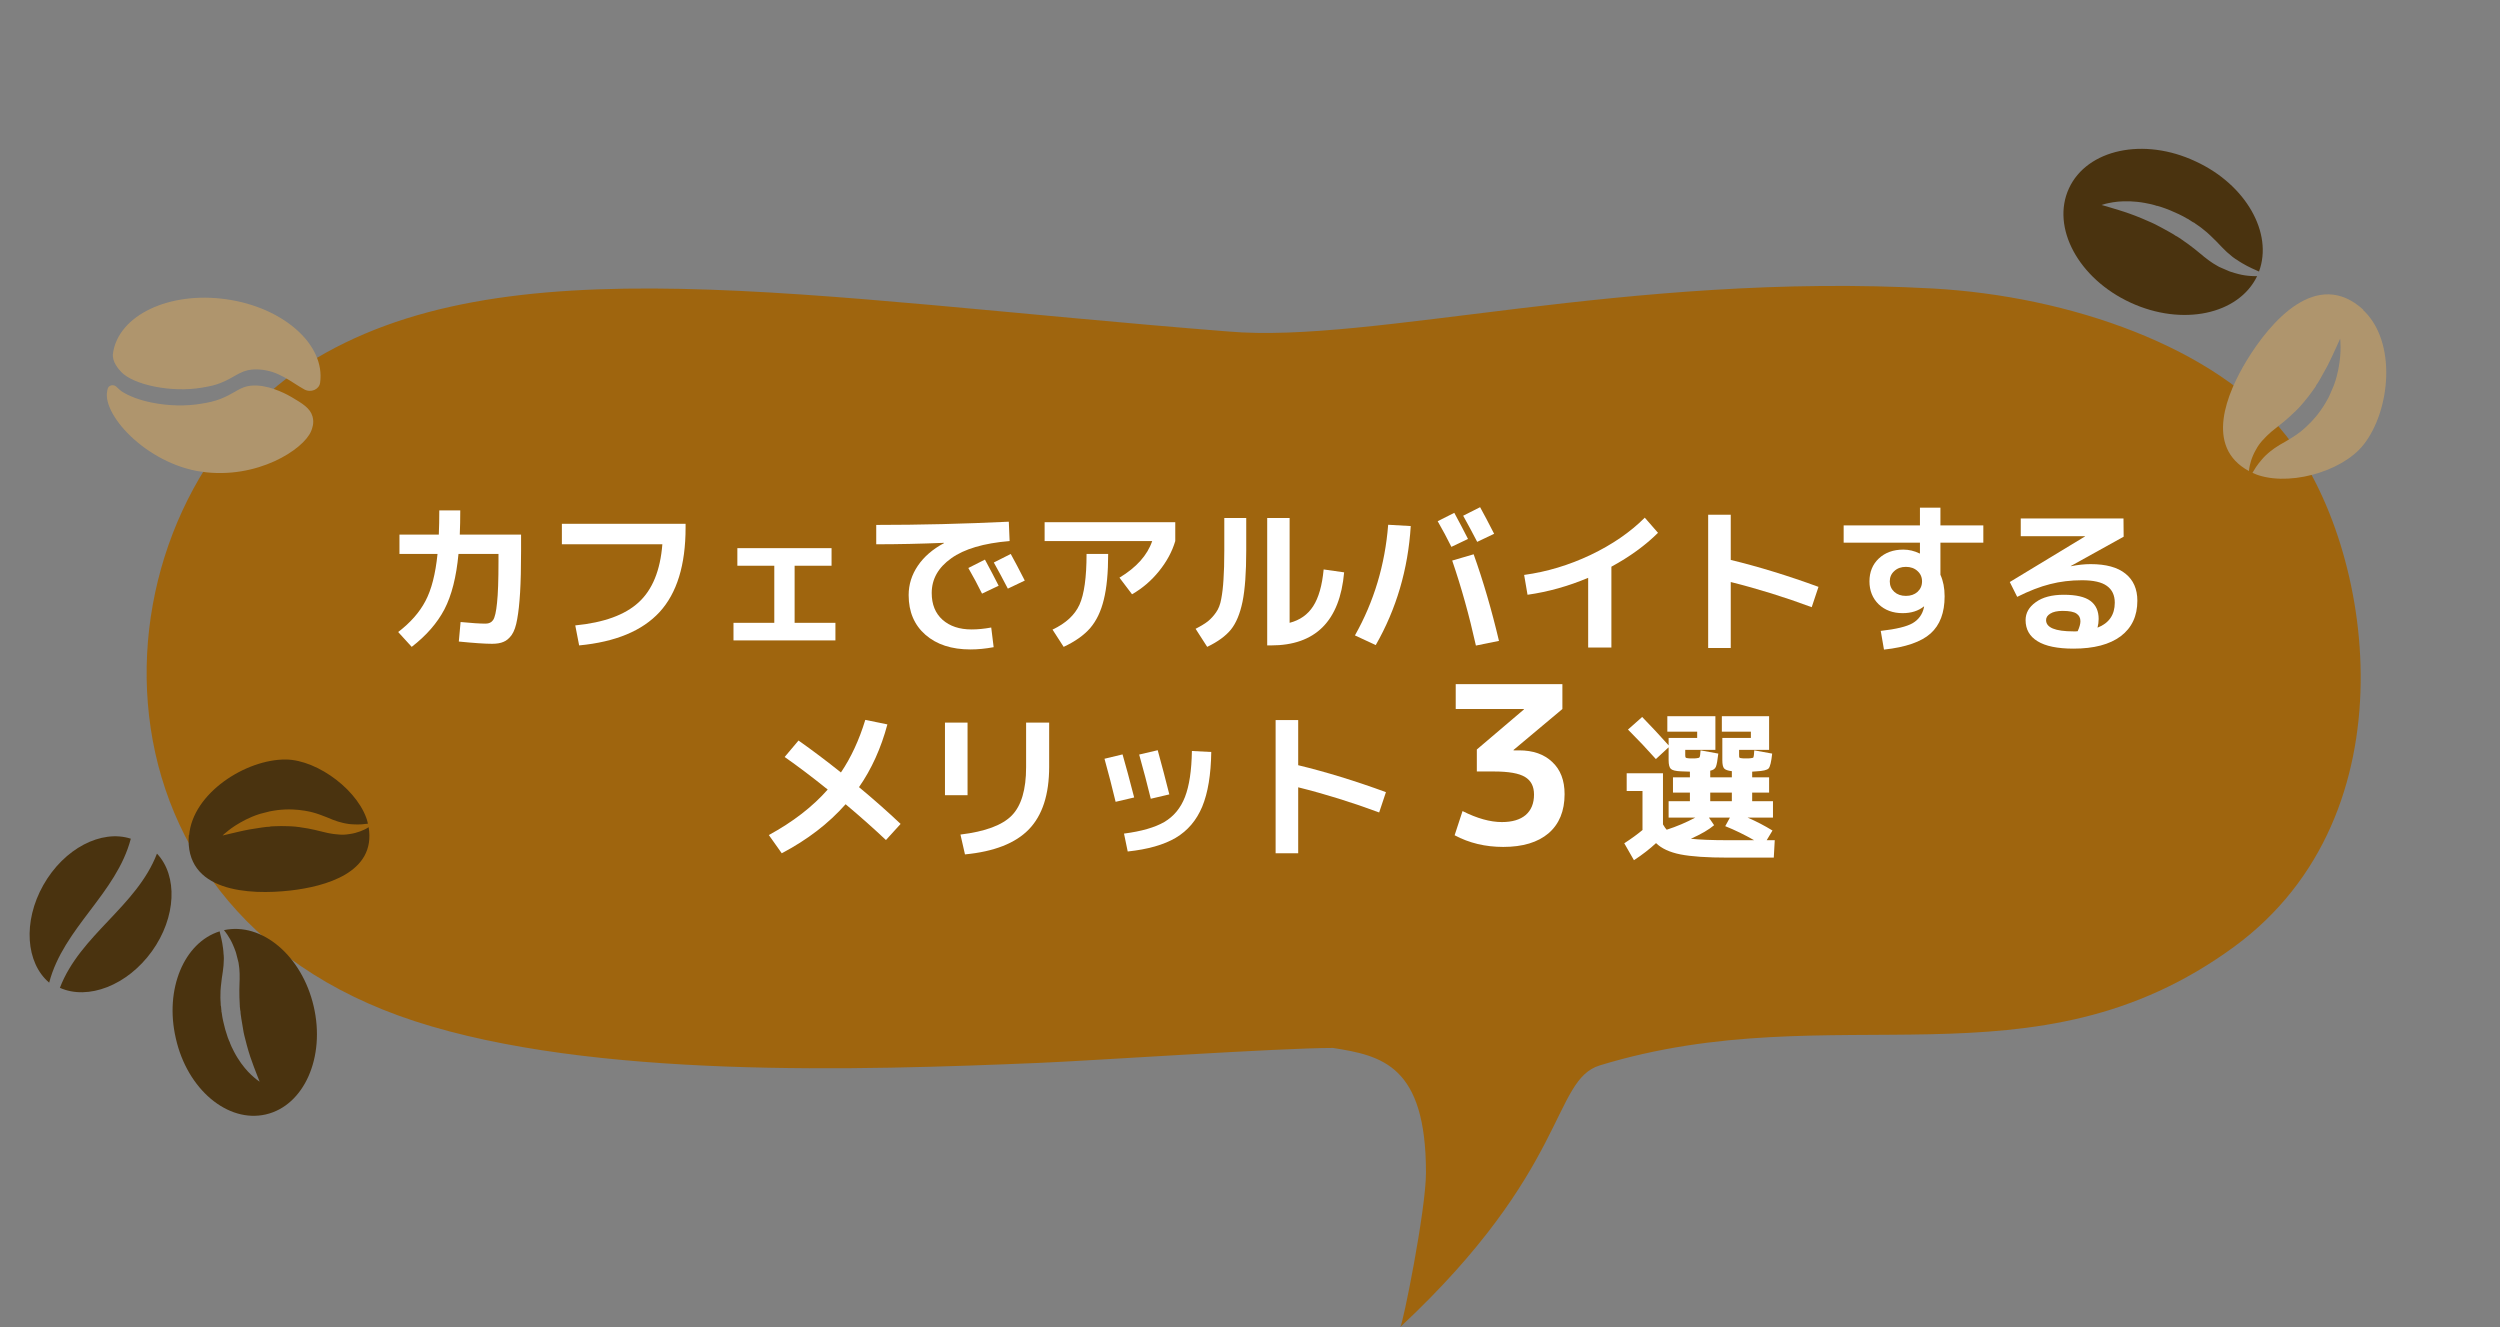 <svg width="341" height="181" viewBox="0 0 341 181" fill="none" xmlns="http://www.w3.org/2000/svg">
<rect x="0" y="0" width="341" height="181" fill="#808080" stroke="none"/>
<path d="M41.862 49.648C68.47 32.813 109.397 40.632 167.553 45.216C187.153 46.934 221.968 37.042 263.619 39.351C282.205 40.379 302.333 47.305 311.856 59.455C323.751 74.673 329.362 111.073 304.756 129.121C277.331 149.225 250.381 135.491 218.227 145.315C211.68 147.304 214.002 159.538 191.003 181C191.306 180.848 194.503 165.049 194.503 159.945C194.503 145.315 188.503 143.994 181.819 142.939C174.504 142.939 148.703 144.692 141.761 144.978C117.142 146.006 80.787 147.169 56.602 139.299C8.971 123.813 11.987 69.112 41.862 49.648Z" fill="#9F650E"/>
<path d="M239.26 114.604C237.954 113.856 236.642 113.218 235.322 112.69L235.96 111.524H233.1L233.804 112.558C233.1 113.159 232.044 113.775 230.636 114.406C231.838 114.538 233.525 114.604 235.696 114.604H239.26ZM221.88 105.474H226.83V112.448C227.035 112.8 227.204 113.042 227.336 113.174C228.7 112.734 229.998 112.184 231.23 111.524H227.6V109.28H230.504V108.114H228.194V106.024H230.504V105.254C230.21 105.254 229.8 105.239 229.272 105.21C228.568 105.18 228.113 105.07 227.908 104.88C227.702 104.689 227.6 104.293 227.6 103.692V101.932L225.862 103.538C224.688 102.218 223.42 100.876 222.056 99.512L223.992 97.796C225.209 99.042 226.412 100.333 227.6 101.668V100.656H231.494V99.798H227.424V97.686H233.98V102.284H229.866V102.988C229.866 103.178 229.888 103.296 229.932 103.34C229.976 103.384 230.093 103.413 230.284 103.428C230.342 103.428 230.43 103.435 230.548 103.45C230.665 103.45 230.753 103.45 230.812 103.45C230.87 103.45 230.958 103.45 231.076 103.45C231.208 103.435 231.31 103.428 231.384 103.428C231.633 103.413 231.78 103.362 231.824 103.274C231.882 103.186 231.926 102.878 231.956 102.35L234.376 102.79C234.273 103.714 234.163 104.315 234.046 104.594C233.928 104.872 233.672 105.048 233.276 105.122V106.024H236.224V105.188C235.696 105.129 235.344 105.004 235.168 104.814C235.006 104.623 234.926 104.249 234.926 103.692V100.656H238.82V99.798H234.86V97.686H241.306V102.284H237.214V102.988C237.214 103.178 237.228 103.296 237.258 103.34C237.302 103.384 237.419 103.413 237.61 103.428C237.668 103.428 237.756 103.435 237.874 103.45C238.006 103.45 238.101 103.45 238.16 103.45C238.218 103.45 238.306 103.45 238.424 103.45C238.556 103.435 238.658 103.428 238.732 103.428C238.981 103.413 239.128 103.369 239.172 103.296C239.216 103.208 239.252 102.892 239.282 102.35L241.724 102.79C241.606 103.904 241.445 104.579 241.24 104.814C241.034 105.034 240.484 105.166 239.59 105.21C239.516 105.21 239.414 105.217 239.282 105.232C239.15 105.246 239.054 105.254 238.996 105.254V106.024H241.306V108.114H238.996V109.28H241.834V111.524H238.38C239.538 112.022 240.668 112.609 241.768 113.284L240.976 114.604H242.076L241.944 116.98H235.696C232.85 116.98 230.687 116.833 229.206 116.54C227.739 116.246 226.632 115.733 225.884 115C225.018 115.806 224.014 116.584 222.87 117.332L221.55 115.022C222.547 114.376 223.383 113.768 224.058 113.196H224.036V107.894H221.88V105.474ZM233.276 109.28H236.224V108.114H233.276V109.28Z" fill="white"/>
<path d="M198.56 93.32H213.11V96.71L206.45 102.29V102.35H207.2C209.12 102.35 210.63 102.88 211.73 103.94C212.85 104.98 213.41 106.44 213.41 108.32C213.41 110.62 212.68 112.4 211.22 113.66C209.76 114.9 207.7 115.52 205.04 115.52C202.6 115.52 200.39 114.99 198.41 113.93L199.49 110.63C201.47 111.63 203.26 112.13 204.86 112.13C206.26 112.13 207.34 111.81 208.1 111.17C208.86 110.51 209.24 109.58 209.24 108.38C209.24 107.26 208.83 106.46 208.01 105.98C207.21 105.48 205.79 105.23 203.75 105.23H201.44V102.23L207.86 96.77V96.71H198.56V93.32Z" fill="white"/>
<path d="M173.994 98.214H177.074V104.374C180.887 105.298 184.876 106.522 189.042 108.048L188.118 110.82C184.451 109.456 180.77 108.312 177.074 107.388V116.386H173.994V98.214Z" fill="white"/>
<path d="M165.216 102.57C165.172 105.664 164.761 108.15 163.984 110.028C163.206 111.89 162.004 113.306 160.376 114.274C158.762 115.227 156.577 115.85 153.82 116.144L153.314 113.702C155.69 113.394 157.523 112.866 158.814 112.118C160.104 111.355 161.043 110.218 161.63 108.708C162.216 107.197 162.532 105.107 162.576 102.438L165.216 102.57ZM150.652 103.494L153.116 102.9C153.57 104.469 154.098 106.427 154.7 108.774L152.17 109.368C151.7 107.402 151.194 105.444 150.652 103.494ZM155.382 102.922L157.912 102.328C158.484 104.41 159.012 106.42 159.496 108.356L156.966 108.95C156.496 107.014 155.968 105.004 155.382 102.922Z" fill="white"/>
<path d="M139.96 98.566H143.106V104.594C143.106 108.378 142.182 111.223 140.334 113.13C138.5 115.022 135.596 116.158 131.622 116.54L131.006 113.834C134.394 113.423 136.733 112.55 138.024 111.216C139.314 109.881 139.96 107.696 139.96 104.66V98.566ZM128.894 108.466V98.566H131.974V108.466H128.894Z" fill="white"/>
<path d="M107.026 103.252L108.918 101.008C110.81 102.342 112.738 103.794 114.704 105.364C116.082 103.325 117.19 100.934 118.026 98.192L121.04 98.808C120.174 102.049 118.884 104.902 117.168 107.366C119.148 109.008 121.04 110.68 122.844 112.382L120.842 114.582C119.199 113.027 117.366 111.399 115.342 109.698C113.024 112.323 110.12 114.552 106.63 116.386L104.87 113.9C108.155 112.11 110.832 110.042 112.9 107.696C110.846 106.038 108.888 104.557 107.026 103.252Z" fill="white"/>
<path d="M286.102 85.614C287.671 84.998 288.456 83.861 288.456 82.204C288.456 81.192 288.096 80.429 287.378 79.916C286.674 79.402 285.544 79.146 283.99 79.146C282.45 79.146 280.998 79.322 279.634 79.674C278.284 80.011 276.788 80.59 275.146 81.412L274.134 79.388L284.408 73.162V73.14H275.63V70.72H289.644L289.666 73.206L282.45 77.21L282.472 77.232C283.44 77.041 284.334 76.946 285.156 76.946C287.253 76.946 288.837 77.378 289.908 78.244C290.993 79.109 291.536 80.341 291.536 81.94C291.536 84.022 290.78 85.636 289.27 86.78C287.759 87.909 285.61 88.474 282.824 88.474C280.638 88.474 279.003 88.136 277.918 87.462C276.832 86.802 276.29 85.841 276.29 84.58C276.29 83.612 276.752 82.798 277.676 82.138C278.6 81.463 279.876 81.126 281.504 81.126C283.176 81.126 284.386 81.404 285.134 81.962C285.882 82.519 286.256 83.34 286.256 84.426C286.256 84.822 286.204 85.218 286.102 85.614ZM283.396 86.098C283.645 85.555 283.77 85.1 283.77 84.734C283.77 84.279 283.594 83.934 283.242 83.7C282.89 83.45 282.259 83.326 281.35 83.326C280.616 83.326 280.052 83.45 279.656 83.7C279.274 83.934 279.084 84.228 279.084 84.58C279.084 85.606 280.33 86.12 282.824 86.12C282.882 86.12 282.978 86.12 283.11 86.12C283.242 86.105 283.337 86.098 283.396 86.098Z" fill="white"/>
<path d="M251.474 71.666H261.88V69.246H264.674V71.666H270.526V74.02H264.674V78.398C265.055 79.234 265.246 80.216 265.246 81.346C265.246 83.575 264.608 85.262 263.332 86.406C262.056 87.55 259.936 88.283 256.974 88.606L256.534 86.054C258.631 85.819 260.083 85.467 260.89 84.998C261.711 84.514 262.224 83.795 262.43 82.842C262.43 82.827 262.43 82.812 262.43 82.798C262.444 82.768 262.452 82.746 262.452 82.732L262.43 82.71C261.667 83.326 260.699 83.634 259.526 83.634C258.191 83.634 257.098 83.23 256.248 82.424C255.412 81.602 254.994 80.561 254.994 79.3C254.994 78.024 255.419 76.982 256.27 76.176C257.135 75.369 258.25 74.966 259.614 74.966C260.376 74.966 261.117 75.142 261.836 75.494H261.88V74.02H251.474V71.666ZM258.382 77.892C257.971 78.258 257.766 78.728 257.766 79.3C257.766 79.872 257.971 80.348 258.382 80.73C258.792 81.096 259.32 81.28 259.966 81.28C260.611 81.28 261.139 81.096 261.55 80.73C261.96 80.348 262.166 79.872 262.166 79.3C262.166 78.728 261.96 78.258 261.55 77.892C261.139 77.51 260.611 77.32 259.966 77.32C259.32 77.32 258.792 77.51 258.382 77.892Z" fill="white"/>
<path d="M232.994 70.214H236.074V76.374C239.887 77.298 243.876 78.522 248.042 80.048L247.118 82.82C243.451 81.456 239.77 80.312 236.074 79.388V88.386H232.994V70.214Z" fill="white"/>
<path d="M207.892 78.42C211.001 77.994 214.022 77.085 216.956 75.692C219.904 74.284 222.368 72.59 224.348 70.61L226.152 72.678C224.421 74.394 222.302 75.934 219.794 77.298V88.32H216.626V78.816C213.912 79.96 211.155 80.73 208.354 81.126L207.892 78.42Z" fill="white"/>
<path d="M200.236 73.514L197.97 74.592C197.398 73.433 196.774 72.267 196.1 71.094L198.366 69.95C199.04 71.196 199.664 72.384 200.236 73.514ZM203.8 72.81L201.49 73.91C200.83 72.634 200.192 71.446 199.576 70.346L201.886 69.18C202.414 70.133 203.052 71.343 203.8 72.81ZM198.08 76.462L201.006 75.604C202.311 79.256 203.462 83.194 204.46 87.418L201.314 88.056C200.404 83.964 199.326 80.099 198.08 76.462ZM189.346 71.578L192.426 71.754C192.059 77.65 190.468 83.062 187.652 87.99L184.814 86.67C187.41 82.064 188.92 77.034 189.346 71.578Z" fill="white"/>
<path d="M166.994 70.654H169.986V75.12C169.986 78.097 169.817 80.414 169.48 82.072C169.142 83.714 168.614 84.983 167.896 85.878C167.177 86.758 166.099 87.542 164.662 88.232L163.078 85.768C163.796 85.401 164.361 85.056 164.772 84.734C165.182 84.396 165.549 83.993 165.872 83.524C166.209 83.054 166.444 82.446 166.576 81.698C166.722 80.935 166.825 80.055 166.884 79.058C166.957 78.046 166.994 76.733 166.994 75.12V70.654ZM175.904 84.954C177.312 84.587 178.382 83.832 179.116 82.688C179.864 81.529 180.34 79.857 180.546 77.672L183.34 78.068C182.753 84.712 179.431 88.034 173.374 88.034H172.846V70.654H175.904V84.954Z" fill="white"/>
<path d="M142.486 73.8V71.226H160.306V73.8C159.88 75.237 159.14 76.608 158.084 77.914C157.042 79.204 155.818 80.253 154.41 81.06L152.694 78.794C155.011 77.4 156.5 75.736 157.16 73.8H142.486ZM148.206 75.56H151.154C151.154 78.126 150.956 80.202 150.56 81.786C150.178 83.37 149.562 84.66 148.712 85.658C147.861 86.64 146.651 87.498 145.082 88.232L143.564 85.878C145.368 85.027 146.592 83.898 147.238 82.49C147.883 81.067 148.206 78.757 148.206 75.56Z" fill="white"/>
<path d="M136.216 79.894L133.95 80.972C133.378 79.813 132.754 78.647 132.08 77.474L134.346 76.33C135.02 77.576 135.644 78.764 136.216 79.894ZM139.78 79.19L137.47 80.29C136.81 79.014 136.172 77.826 135.556 76.726L137.866 75.56C138.394 76.513 139.032 77.723 139.78 79.19ZM119.518 71.6C125.443 71.6 131.471 71.453 137.602 71.16L137.712 73.8C134.177 74.093 131.522 74.878 129.748 76.154C127.973 77.415 127.086 78.992 127.086 80.884C127.086 82.438 127.577 83.656 128.56 84.536C129.557 85.416 130.877 85.856 132.52 85.856C133.37 85.856 134.265 85.768 135.204 85.592L135.534 88.276C134.434 88.481 133.378 88.584 132.366 88.584C129.799 88.584 127.753 87.916 126.228 86.582C124.702 85.247 123.94 83.443 123.94 81.17C123.94 79.732 124.358 78.398 125.194 77.166C126.03 75.934 127.218 74.907 128.758 74.086V74.042C125.546 74.174 122.466 74.24 119.518 74.24V71.6Z" fill="white"/>
<path d="M100.576 74.768H113.424V77.166H108.386V84.954H113.952V87.352H100.048V84.954H105.614V77.166H100.576V74.768Z" fill="white"/>
<path d="M76.64 71.446H93.514V71.974C93.514 77.063 92.333 80.898 89.972 83.48C87.61 86.046 83.951 87.564 78.994 88.034L78.466 85.306C82.367 84.924 85.249 83.876 87.112 82.16C88.989 80.444 90.067 77.804 90.346 74.24H76.64V71.446Z" fill="white"/>
<path d="M59.92 69.62H62.78C62.78 70.793 62.758 71.893 62.714 72.92H71.074V75.186C71.074 77.444 71.03 79.314 70.942 80.796C70.854 82.277 70.722 83.494 70.546 84.448C70.384 85.401 70.135 86.12 69.798 86.604C69.46 87.073 69.086 87.388 68.676 87.55C68.28 87.726 67.759 87.814 67.114 87.814C66.146 87.814 64.635 87.711 62.582 87.506L62.824 84.844C64.334 84.99 65.471 85.064 66.234 85.064C66.703 85.064 67.048 84.895 67.268 84.558C67.502 84.206 67.678 83.428 67.796 82.226C67.928 81.008 67.994 79.138 67.994 76.616V75.56H62.538C62.244 78.698 61.606 81.214 60.624 83.106C59.641 84.983 58.152 86.692 56.158 88.232L54.31 86.208C55.982 84.932 57.221 83.524 58.028 81.984C58.849 80.444 59.399 78.302 59.678 75.56H54.486V72.92H59.854C59.898 71.908 59.92 70.808 59.92 69.62Z" fill="white"/>
<g clip-path="url(#clip0_3_338)">
<path d="M17.843 114.399C13.844 113.102 8.737 115.719 5.909 120.727C3.101 125.703 3.523 131.341 6.707 134.034C8.666 126.545 15.885 121.888 17.843 114.399Z" fill="#4A330F"/>
<path d="M21.411 116.434C18.629 123.669 10.938 127.506 8.169 134.738C12.002 136.46 17.367 134.419 20.723 129.753C24.057 125.106 24.266 119.457 21.411 116.434Z" fill="#4A330F"/>
<path d="M36.273 152.005C41.478 150.797 44.408 144.193 42.784 137.252C41.19 130.372 35.721 125.753 30.547 126.871C30.69 127.053 30.849 127.245 31.009 127.49C31.272 127.873 31.542 128.336 31.78 128.89C31.842 129.024 31.907 129.171 31.96 129.321C32.025 129.469 32.077 129.619 32.133 129.782C32.152 129.859 32.172 129.936 32.205 130.009L32.211 130.035L32.214 130.048C32.214 130.048 32.214 130.048 32.218 130.061L32.234 130.125C32.244 130.163 32.257 130.214 32.267 130.253C32.29 130.342 32.309 130.419 32.332 130.509C32.342 130.547 32.355 130.599 32.365 130.637C32.375 130.676 32.388 130.727 32.398 130.765C32.421 130.855 32.444 130.945 32.467 131.034C32.476 131.073 32.489 131.124 32.503 131.175C32.513 131.214 32.526 131.265 32.539 131.316C32.572 131.499 32.595 131.697 32.615 131.883C32.625 131.976 32.635 132.069 32.648 132.175C32.658 132.268 32.655 132.364 32.665 132.457C32.675 132.55 32.672 132.647 32.682 132.74C32.679 132.836 32.689 132.929 32.686 133.025C32.683 133.121 32.693 133.214 32.687 133.298C32.684 133.394 32.678 133.478 32.688 133.571C32.679 133.75 32.679 133.914 32.67 134.094C32.658 134.261 32.661 134.437 32.659 134.588C32.652 134.671 32.659 134.752 32.653 134.835C32.647 134.919 32.653 134.999 32.647 135.082C32.645 135.397 32.643 135.711 32.657 136.035C32.667 136.346 32.681 136.67 32.701 136.965L32.702 137.074L32.715 137.126C32.715 137.126 32.712 137.167 32.705 137.196L32.732 137.462C32.742 137.555 32.752 137.648 32.759 137.728L32.775 137.793L32.772 137.834C32.772 137.834 32.782 137.873 32.766 137.809L32.772 137.834L32.802 137.95C32.802 138.113 32.819 138.286 32.845 138.443C32.871 138.6 32.888 138.774 32.915 138.931C33.01 139.575 33.119 140.216 33.231 140.815C33.27 140.968 33.294 141.113 33.333 141.266L33.359 141.369L33.375 141.433L33.389 141.484C33.408 141.561 33.425 141.625 33.444 141.702C33.464 141.779 33.48 141.843 33.5 141.92C33.52 141.997 33.536 142.061 33.556 142.137C33.592 142.278 33.628 142.419 33.664 142.56C33.808 143.124 33.984 143.652 34.138 144.145C34.305 144.634 34.465 145.098 34.625 145.508C34.784 145.917 34.918 146.279 35.036 146.576C35.157 146.887 35.258 147.12 35.313 147.283C35.382 147.443 35.421 147.542 35.421 147.542C35.421 147.542 35.353 147.492 35.219 147.403C35.087 147.314 34.898 147.171 34.668 146.971C34.437 146.77 34.152 146.516 33.85 146.197C33.547 145.879 33.226 145.483 32.888 145.024C32.562 144.561 32.221 144.035 31.918 143.443C31.886 143.37 31.84 143.3 31.804 143.213C31.771 143.14 31.723 143.057 31.69 142.983C31.657 142.91 31.609 142.827 31.576 142.753C31.54 142.667 31.508 142.593 31.472 142.507C31.436 142.42 31.403 142.347 31.367 142.26L31.335 142.132L31.26 142.001C31.188 141.829 31.129 141.653 31.057 141.48C30.809 140.779 30.606 140.04 30.439 139.277C30.357 138.902 30.284 138.512 30.238 138.114L30.202 137.973L30.198 137.797C30.175 137.707 30.178 137.611 30.171 137.531L30.145 137.264C30.145 137.264 30.131 137.213 30.125 137.188L30.105 137.111L30.105 136.947C30.095 136.745 30.078 136.517 30.07 136.328C30.073 136.232 30.06 136.126 30.063 136.03L30.066 135.879L30.069 135.728C30.064 135.333 30.086 134.932 30.127 134.553C30.192 133.786 30.307 133.101 30.392 132.52C30.478 131.939 30.525 131.422 30.527 130.889L30.53 130.793C30.53 130.793 30.526 130.725 30.533 130.696C30.529 130.629 30.526 130.562 30.522 130.494C30.519 130.427 30.519 130.372 30.515 130.305C30.506 130.267 30.496 130.228 30.502 130.199C30.495 130.174 30.486 130.135 30.492 130.106C30.488 129.984 30.469 129.853 30.465 129.731C30.449 129.667 30.445 129.6 30.445 129.545C30.429 129.481 30.428 129.427 30.425 129.359C30.369 128.869 30.276 128.401 30.181 127.975C30.106 127.626 30.027 127.318 29.955 127.037C25.093 128.567 22.425 134.954 23.984 141.638C25.539 148.582 31.067 153.214 36.273 152.005Z" fill="#4A330F"/>
<path d="M25.758 113.862C25.115 121.697 34.042 122.102 39.629 121.464C44.289 120.927 51.329 119.072 50.283 112.83C50.119 112.94 49.925 113.044 49.705 113.155C49.349 113.328 48.91 113.495 48.405 113.624C48.275 113.657 48.146 113.69 48.013 113.711C47.884 113.744 47.748 113.751 47.589 113.778C47.525 113.795 47.457 113.798 47.389 113.802C47.389 113.802 47.376 113.805 47.363 113.809C47.363 113.809 47.363 113.809 47.35 113.812C47.324 113.819 47.324 113.819 47.298 113.825C47.259 113.835 47.217 113.832 47.188 113.826C47.107 113.833 47.039 113.837 46.958 113.844C46.919 113.854 46.877 113.851 46.835 113.848C46.796 113.858 46.751 113.842 46.712 113.852C46.628 113.847 46.547 113.854 46.476 113.845C46.437 113.854 46.392 113.839 46.349 113.836C46.311 113.846 46.265 113.83 46.223 113.827C46.055 113.816 45.886 113.804 45.715 113.78C45.63 113.774 45.543 113.756 45.459 113.75C45.375 113.744 45.287 113.725 45.2 113.707C45.112 113.688 45.028 113.683 44.941 113.664C44.853 113.645 44.779 113.624 44.694 113.618C44.607 113.599 44.532 113.577 44.445 113.559C44.357 113.54 44.283 113.518 44.195 113.5C44.046 113.456 43.888 113.428 43.726 113.388C43.577 113.344 43.418 113.317 43.285 113.282C43.211 113.26 43.139 113.251 43.065 113.229C42.99 113.208 42.919 113.199 42.844 113.177C42.566 113.111 42.274 113.05 41.986 113C41.697 112.951 41.396 112.906 41.124 112.866C41.082 112.863 41.066 112.854 41.024 112.851C41.011 112.854 40.998 112.857 40.965 112.838C40.953 112.842 40.936 112.832 40.907 112.826C40.807 112.811 40.752 112.811 40.651 112.796C40.567 112.79 40.483 112.784 40.395 112.766C40.37 112.772 40.353 112.763 40.337 112.753C40.337 112.753 40.324 112.757 40.311 112.76C40.311 112.76 40.272 112.77 40.337 112.753C40.337 112.753 40.337 112.753 40.324 112.757C40.282 112.754 40.253 112.748 40.211 112.745C40.055 112.73 39.9 112.715 39.748 112.713C39.592 112.698 39.44 112.696 39.288 112.694C38.676 112.673 38.054 112.669 37.455 112.699C37.306 112.71 37.154 112.708 37.005 112.719C36.967 112.729 36.941 112.735 36.899 112.732C36.873 112.739 36.86 112.742 36.834 112.749C36.808 112.755 36.808 112.755 36.782 112.762C36.705 112.782 36.633 112.773 36.565 112.777C36.501 112.793 36.416 112.787 36.348 112.791C36.284 112.808 36.2 112.802 36.135 112.818C35.986 112.829 35.84 112.853 35.708 112.873C35.135 112.951 34.578 113.039 34.051 113.133C33.523 113.227 33.041 113.337 32.598 113.437C32.155 113.536 31.763 113.623 31.427 113.709C31.09 113.795 30.831 113.861 30.647 113.895C30.466 113.941 30.362 113.967 30.362 113.967C30.362 113.967 30.427 113.896 30.549 113.783C30.672 113.67 30.876 113.495 31.14 113.291C31.405 113.087 31.728 112.84 32.132 112.587C32.536 112.333 32.992 112.067 33.529 111.793C34.056 111.535 34.651 111.274 35.288 111.07C35.365 111.05 35.453 111.014 35.53 110.994C35.608 110.974 35.699 110.951 35.776 110.931C35.854 110.911 35.944 110.888 36.022 110.868C36.1 110.849 36.19 110.825 36.268 110.806C36.346 110.786 36.436 110.763 36.527 110.739C36.578 110.726 36.604 110.72 36.656 110.706C36.708 110.693 36.734 110.686 36.786 110.673C36.954 110.63 37.138 110.597 37.313 110.579C37.999 110.458 38.743 110.404 39.446 110.402C39.806 110.406 40.168 110.422 40.521 110.455C40.576 110.454 40.605 110.46 40.648 110.463C40.706 110.476 40.732 110.469 40.803 110.478C40.887 110.484 40.958 110.493 41.046 110.511C41.146 110.527 41.188 110.53 41.289 110.545C41.302 110.542 41.331 110.548 41.36 110.554C41.386 110.547 41.402 110.557 41.431 110.563L41.574 110.581C41.762 110.615 41.95 110.649 42.124 110.686C42.212 110.704 42.3 110.723 42.387 110.742C42.445 110.754 42.462 110.763 42.52 110.776C42.565 110.792 42.594 110.798 42.653 110.81C42.993 110.901 43.336 111.004 43.657 111.126C44.309 111.355 44.883 111.604 45.375 111.806C45.865 111.995 46.315 112.139 46.769 112.241C46.798 112.247 46.814 112.257 46.856 112.26C46.882 112.253 46.915 112.272 46.944 112.278C47.002 112.291 47.06 112.303 47.119 112.315C47.177 112.328 47.235 112.34 47.277 112.343C47.303 112.336 47.349 112.352 47.378 112.358C47.404 112.352 47.436 112.371 47.465 112.377C47.566 112.392 47.679 112.404 47.792 112.416C47.847 112.416 47.906 112.428 47.961 112.427C48.016 112.427 48.074 112.439 48.129 112.439C48.563 112.464 48.978 112.468 49.356 112.439C49.667 112.414 49.949 112.383 50.201 112.346C49.171 107.996 43.398 103.646 39.001 103.597C33.556 103.543 26.275 108.176 25.794 113.949L25.758 113.862Z" fill="#4A330F"/>
</g>
<g clip-path="url(#clip1_3_338)">
<path d="M282.206 25.692C279.746 31.023 283.502 38.016 290.618 41.284C297.662 44.537 305.356 42.905 307.872 37.662C307.618 37.664 307.344 37.673 307.024 37.645C306.514 37.616 305.93 37.538 305.289 37.372C305.131 37.335 304.96 37.292 304.794 37.236C304.622 37.194 304.457 37.138 304.278 37.076C304.198 37.041 304.118 37.007 304.032 36.985L304.005 36.974L303.992 36.968C303.992 36.968 303.992 36.968 303.979 36.962L303.912 36.933C303.872 36.916 303.819 36.893 303.779 36.875C303.686 36.835 303.606 36.8 303.512 36.76C303.473 36.742 303.419 36.719 303.379 36.702C303.339 36.684 303.286 36.661 303.246 36.644C303.153 36.603 303.06 36.563 302.966 36.522C302.926 36.505 302.873 36.482 302.82 36.459C302.78 36.441 302.726 36.418 302.673 36.395C302.493 36.3 302.304 36.187 302.13 36.079C302.042 36.025 301.955 35.971 301.854 35.911C301.767 35.857 301.685 35.789 301.598 35.736C301.51 35.681 301.429 35.614 301.341 35.56C301.26 35.493 301.172 35.439 301.091 35.371C301.009 35.304 300.922 35.25 300.854 35.188C300.772 35.121 300.704 35.059 300.616 35.005C300.467 34.876 300.324 34.766 300.175 34.637C300.038 34.514 299.882 34.398 299.753 34.294C299.685 34.232 299.611 34.184 299.543 34.123C299.475 34.061 299.401 34.013 299.332 33.951C299.061 33.737 298.79 33.523 298.499 33.317C298.222 33.117 297.932 32.91 297.662 32.729L297.567 32.656L297.514 32.633C297.514 32.633 297.48 32.602 297.459 32.577L297.21 32.421C297.123 32.367 297.035 32.313 296.961 32.264L296.895 32.236L296.86 32.205C296.86 32.205 296.82 32.187 296.887 32.216L296.86 32.205L296.741 32.153C296.598 32.043 296.437 31.941 296.283 31.858C296.129 31.775 295.967 31.673 295.813 31.59C295.19 31.239 294.56 30.901 293.965 30.595C293.805 30.525 293.664 30.448 293.505 30.378L293.398 30.332L293.331 30.303L293.278 30.28C293.198 30.245 293.132 30.216 293.052 30.182C292.972 30.147 292.905 30.118 292.825 30.083C292.745 30.048 292.679 30.02 292.599 29.985C292.452 29.921 292.306 29.857 292.159 29.794C291.573 29.539 290.996 29.336 290.465 29.137C289.928 28.952 289.417 28.778 288.954 28.641C288.491 28.504 288.087 28.376 287.75 28.277C287.399 28.173 287.129 28.104 286.95 28.042C286.765 27.993 286.652 27.961 286.652 27.961C286.652 27.961 286.742 27.936 286.909 27.88C287.076 27.825 287.327 27.758 287.656 27.693C287.985 27.628 288.398 27.551 288.878 27.504C289.358 27.456 289.918 27.444 290.544 27.46C291.165 27.49 291.852 27.548 292.569 27.684C292.655 27.705 292.747 27.713 292.846 27.74C292.932 27.761 293.036 27.775 293.122 27.796C293.208 27.817 293.313 27.831 293.399 27.852C293.498 27.879 293.584 27.901 293.683 27.928C293.782 27.955 293.868 27.976 293.967 28.003L294.1 28.061L294.264 28.084C294.462 28.139 294.655 28.206 294.853 28.26C295.628 28.517 296.407 28.84 297.181 29.208C297.561 29.389 297.949 29.59 298.326 29.817L298.472 29.881L298.628 29.997C298.721 30.037 298.802 30.105 298.877 30.153L299.125 30.309C299.125 30.309 299.179 30.332 299.205 30.344L299.285 30.378L299.428 30.488C299.61 30.616 299.819 30.754 299.988 30.876C300.069 30.943 300.17 31.003 300.252 31.07L300.381 31.174L300.51 31.279C300.855 31.541 301.189 31.83 301.49 32.121C302.111 32.695 302.628 33.255 303.075 33.721C303.522 34.188 303.938 34.577 304.4 34.937L304.481 35.005C304.481 35.005 304.542 35.047 304.563 35.072C304.623 35.114 304.684 35.157 304.745 35.199C304.806 35.242 304.853 35.278 304.914 35.321C304.954 35.338 304.994 35.355 305.015 35.38C305.041 35.392 305.081 35.409 305.102 35.434C305.21 35.513 305.338 35.585 305.446 35.664C305.512 35.693 305.573 35.735 305.621 35.772C305.687 35.801 305.735 35.837 305.795 35.88C306.259 36.161 306.727 36.397 307.161 36.601C307.515 36.771 307.834 36.91 308.127 37.037C310.076 31.788 306.332 25.169 299.483 22.016C292.409 18.686 284.665 20.361 282.206 25.692Z" fill="#4A330F"/>
<path d="M322.386 42.274C316.022 36.436 309.655 43.909 306.443 49.185C303.768 53.591 300.634 60.949 306.755 64.249C306.77 64.031 306.81 63.793 306.862 63.528C306.952 63.103 307.103 62.608 307.331 62.084C307.39 61.949 307.448 61.814 307.52 61.685C307.579 61.551 307.664 61.428 307.747 61.272C307.776 61.205 307.819 61.143 307.862 61.082C307.862 61.082 307.867 61.069 307.873 61.055C307.873 61.055 307.873 61.055 307.879 61.042C307.891 61.015 307.891 61.015 307.903 60.988C307.92 60.947 307.951 60.913 307.976 60.892C308.024 60.817 308.067 60.755 308.115 60.68C308.133 60.64 308.164 60.605 308.195 60.571C308.212 60.53 308.256 60.502 308.274 60.461C308.336 60.392 308.384 60.317 308.44 60.261C308.457 60.221 308.502 60.192 308.533 60.157C308.55 60.117 308.594 60.088 308.625 60.054C308.749 59.915 308.872 59.777 309.009 59.645C309.071 59.575 309.146 59.512 309.207 59.443C309.269 59.374 309.344 59.31 309.419 59.247C309.494 59.184 309.556 59.114 309.631 59.051C309.706 58.987 309.775 58.938 309.837 58.868C309.912 58.805 309.981 58.755 310.056 58.692C310.132 58.628 310.201 58.578 310.276 58.515C310.414 58.415 310.545 58.296 310.689 58.183C310.828 58.083 310.959 57.964 311.078 57.872C311.147 57.822 311.203 57.766 311.272 57.716C311.342 57.666 311.397 57.611 311.467 57.561C311.711 57.363 311.961 57.151 312.198 56.934C312.435 56.717 312.678 56.487 312.895 56.277C312.926 56.243 312.945 56.235 312.976 56.201C312.982 56.187 312.988 56.174 313.026 56.158C313.032 56.145 313.051 56.137 313.076 56.116C313.157 56.039 313.194 55.991 313.275 55.914C313.337 55.845 313.398 55.776 313.473 55.713C313.485 55.686 313.504 55.678 313.523 55.67C313.523 55.67 313.529 55.657 313.535 55.643C313.535 55.643 313.553 55.603 313.523 55.67C313.523 55.67 313.523 55.67 313.529 55.657C313.56 55.622 313.585 55.601 313.616 55.567C313.734 55.442 313.851 55.317 313.956 55.186C314.073 55.061 314.177 54.931 314.282 54.8C314.712 54.283 315.135 53.747 315.513 53.207C315.604 53.07 315.708 52.94 315.799 52.803C315.816 52.763 315.828 52.736 315.859 52.701C315.871 52.674 315.877 52.661 315.888 52.634C315.9 52.607 315.9 52.607 315.912 52.58C315.947 52.499 316.003 52.444 316.045 52.382C316.074 52.315 316.136 52.246 316.179 52.184C316.208 52.117 316.27 52.048 316.299 51.98C316.39 51.844 316.468 51.702 316.539 51.573C316.857 51.023 317.156 50.481 317.43 49.96C317.704 49.439 317.934 48.947 318.146 48.495C318.358 48.043 318.547 47.645 318.699 47.295C318.851 46.946 318.968 46.676 319.063 46.494C319.145 46.305 319.192 46.198 319.192 46.198C319.192 46.198 319.21 46.302 319.226 46.484C319.241 46.667 319.256 46.962 319.255 47.329C319.254 47.696 319.25 48.143 319.197 48.664C319.145 49.185 319.069 49.76 318.945 50.41C318.814 51.041 318.639 51.734 318.387 52.424C318.352 52.505 318.324 52.605 318.289 52.685C318.254 52.766 318.213 52.86 318.178 52.941C318.143 53.022 318.102 53.116 318.067 53.197C318.032 53.278 317.991 53.372 317.956 53.453C317.921 53.533 317.88 53.627 317.839 53.722C317.815 53.776 317.804 53.802 317.78 53.856C317.757 53.91 317.745 53.937 317.722 53.991C317.646 54.166 317.551 54.348 317.448 54.512C317.09 55.188 316.636 55.871 316.164 56.482C315.919 56.791 315.66 57.095 315.394 57.379C315.357 57.427 315.332 57.448 315.301 57.483C315.251 57.525 315.24 57.552 315.184 57.608C315.122 57.677 315.066 57.733 314.991 57.796C314.91 57.873 314.879 57.908 314.798 57.984C314.793 57.998 314.768 58.019 314.742 58.04C314.731 58.067 314.712 58.075 314.687 58.096L314.575 58.207C314.419 58.347 314.263 58.488 314.113 58.614C314.038 58.678 313.963 58.741 313.888 58.805C313.838 58.847 313.818 58.855 313.768 58.897C313.724 58.926 313.699 58.947 313.649 58.989C313.341 59.223 313.02 59.452 312.698 59.648C312.06 60.058 311.457 60.389 310.95 60.68C310.457 60.978 310.028 61.272 309.634 61.596C309.609 61.617 309.59 61.625 309.559 61.659C309.547 61.686 309.509 61.702 309.484 61.723C309.434 61.765 309.384 61.807 309.333 61.85C309.283 61.892 309.233 61.934 309.203 61.969C309.191 61.996 309.147 62.024 309.122 62.045C309.11 62.072 309.072 62.088 309.047 62.109C308.966 62.186 308.879 62.276 308.792 62.366C308.755 62.414 308.705 62.457 308.669 62.505C308.632 62.553 308.582 62.595 308.545 62.643C308.231 63.002 307.949 63.36 307.718 63.708C307.53 63.994 307.368 64.259 307.23 64.504C311.698 66.541 319.363 64.464 322.368 60.682C326.085 55.993 326.972 46.554 322.287 42.247L322.386 42.274Z" fill="#AF956D"/>
</g>
<g clip-path="url(#clip2_3_338)">
<path d="M27.604 52.864C28.639 52.686 29.248 52.563 30.058 52.249C32.23 51.42 32.87 50.258 35.311 50.395C38.027 50.549 39.684 52.118 41.514 53.121C42.397 53.606 43.532 53.129 43.661 52.219C43.661 52.219 43.661 52.219 43.663 52.208C44.399 47.021 38.671 41.926 30.869 40.819C23.066 39.711 16.146 43.011 15.412 48.186L15.41 48.197C15.247 49.346 16.194 50.362 16.525 50.722C18.135 52.459 23.32 53.613 27.604 52.864Z" fill="#AF956D"/>
<path d="M42.627 56.806C42.303 55.658 41.253 55.045 39.766 54.161C39.369 53.93 37.246 52.701 35.057 52.587C34.343 52.556 33.877 52.652 33.721 52.688C33.097 52.831 32.605 53.109 32.011 53.454C31.481 53.751 30.887 54.095 30.101 54.402C29.193 54.748 28.524 54.886 27.513 55.055C25.395 55.428 22.978 55.375 20.688 54.91C19.008 54.567 17.576 54.028 16.589 53.377C16.43 53.273 16.142 53.012 15.877 52.754C15.521 52.402 14.88 52.508 14.711 52.96C14.711 52.96 14.711 52.96 14.709 52.971C13.521 56.272 19.93 63.273 27.505 64.348C35.08 65.424 41.408 61.309 42.436 58.81C42.56 58.502 42.893 57.714 42.627 56.806Z" fill="#AF956D"/>
</g>
<defs>
<clipPath id="clip0_3_338">
<rect width="48.808" height="46.685" fill="white" transform="translate(58.854 146.229) rotate(165.652)"/>
</clipPath>
<clipPath id="clip1_3_338">
<rect width="53.62" height="51.289" fill="white" transform="translate(272 49.177) rotate(-66.511)"/>
</clipPath>
<clipPath id="clip2_3_338">
<rect width="23.757" height="28.593" fill="white" transform="translate(44.995 42.824) rotate(98.079)"/>
</clipPath>
</defs>
</svg>
